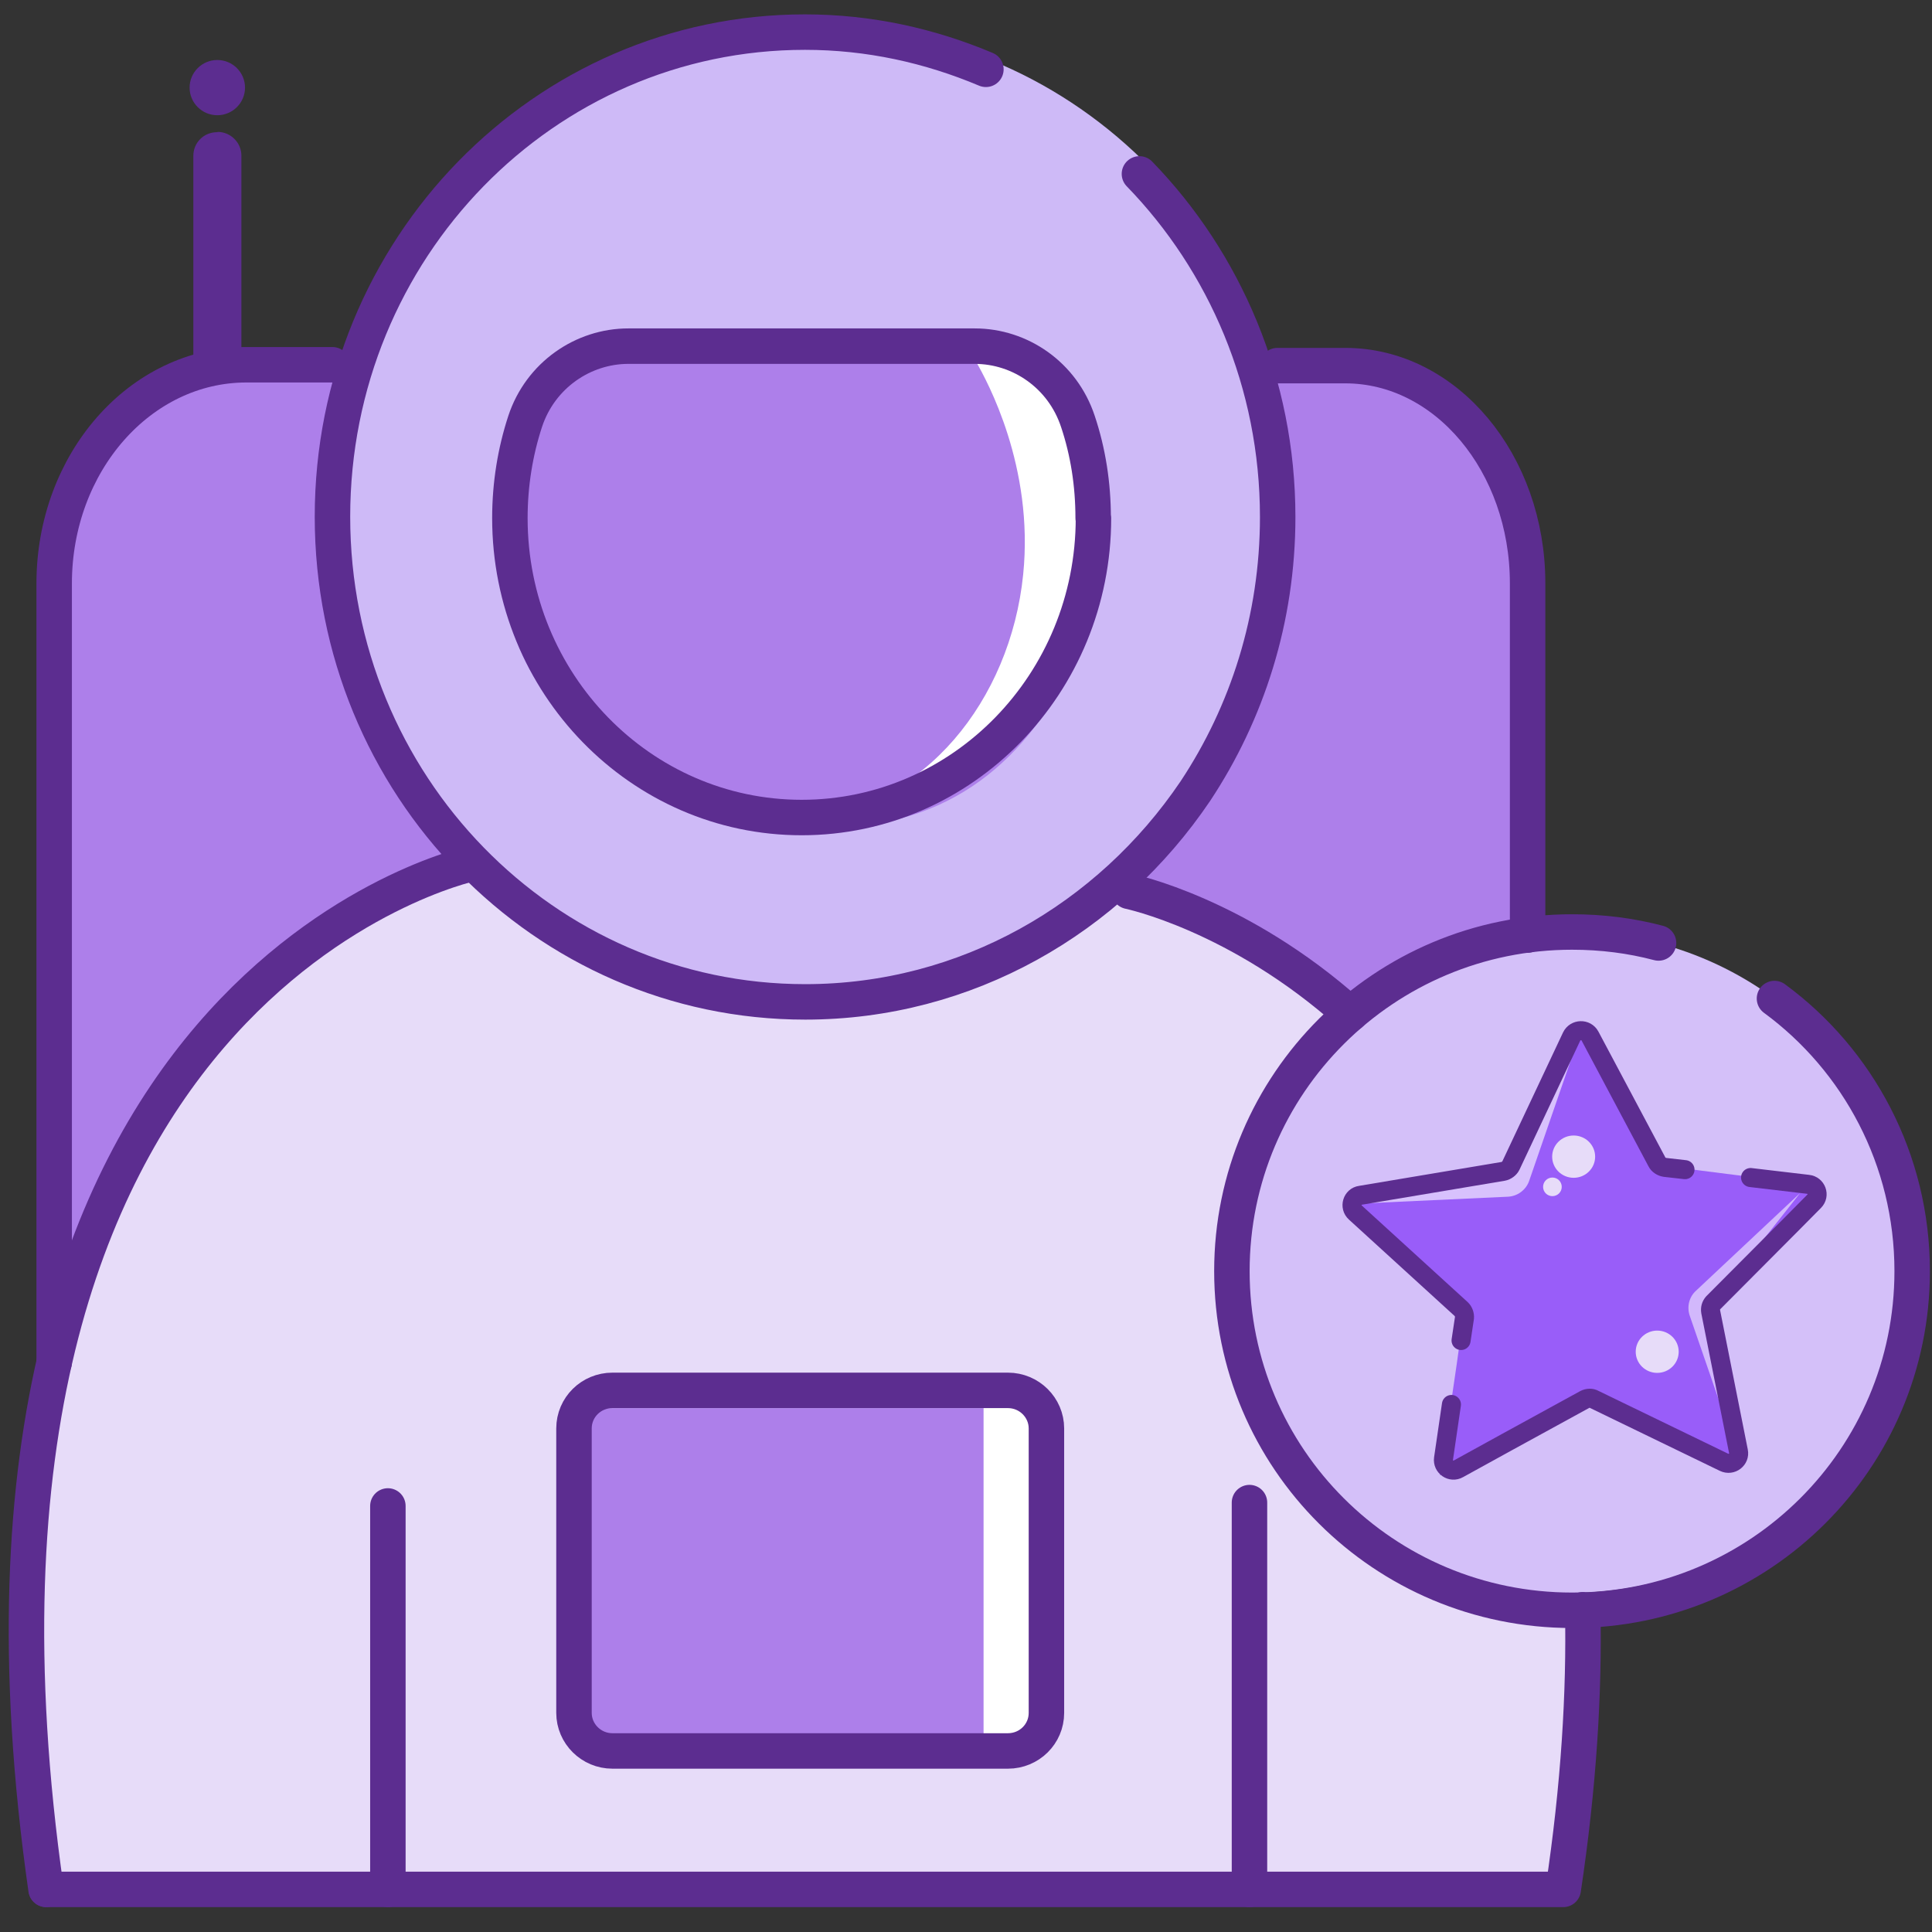 <svg width="73" height="73" viewBox="0 0 73 73" fill="none" xmlns="http://www.w3.org/2000/svg">
<rect x="0" y="0" width="73" height="73" fill="#333333" stroke="none"/>
<path d="M51.799 13.953L8.051 13.665C8.051 13.665 2.047 15.231 2.047 21.952V49.712L15.647 33.063C15.647 33.063 34.022 42.735 41.906 33.297C41.906 33.297 55.944 41.435 57.055 49.85C57.055 49.85 61.361 11.907 51.799 13.953Z" fill="#AD7FEA"/>
<path d="M30.902 37.516C40.72 37.516 48.679 29.341 48.679 19.258C48.679 9.174 40.72 1 30.902 1C21.084 1 13.125 9.174 13.125 19.258C13.125 29.341 21.084 37.516 30.902 37.516Z" fill="#CEBAF7"/>
<path d="M42.212 33.563C42.212 33.563 64.711 40.392 59.06 71.389H2.043C2.043 71.389 -3.779 40.658 16.936 32.637C16.936 32.637 27.363 43.268 42.212 33.574V33.563Z" fill="#E7DCF9"/>
<path d="M38.812 13.677H21.152C21.152 13.677 13.738 25.309 26.184 30.124C38.63 34.938 42.434 22.71 41.451 19.152C40.468 15.594 42.989 17.053 38.801 13.677H38.812Z" fill="#AD7FEA"/>
<path d="M39.219 53.206H21.688V66.148H39.219V53.206Z" fill="#AD7FEA"/>
<path d="M38.905 52.535H37.164V66.458H38.905V52.535Z" fill="white"/>
<path d="M59.343 60.184C66.405 60.184 72.13 54.594 72.13 47.699C72.13 40.804 66.405 35.215 59.343 35.215C52.28 35.215 46.555 40.804 46.555 47.699C46.555 54.594 52.28 60.184 59.343 60.184Z" fill="#D4C0F9"/>
<path d="M36.886 13.677C37.292 14.39 39.076 17.629 38.66 21.709C38.179 26.481 34.867 30.529 30.594 30.805C30.968 30.891 35.839 31.86 38.969 26.79C39.974 25.171 40.732 22.912 40.999 19.791L40.038 13.677H36.876H36.886Z" fill="white"/>
<path d="M43.053 6.571C46.279 9.894 48.277 14.486 48.277 19.535C48.277 23.38 47.123 26.938 45.168 29.889C41.91 34.714 36.514 37.856 30.425 37.856C20.564 37.856 12.562 29.654 12.562 19.524C12.562 9.394 20.554 1.213 30.414 1.213C32.839 1.213 35.126 1.724 37.252 2.619" stroke="#5C2D90" stroke-width="1.34" stroke-linecap="round" stroke-linejoin="round"/>
<path d="M48.266 13.815H50.83C54.644 13.815 57.72 17.511 57.72 22.038V35.332" stroke="#5C2D90" stroke-width="1.34" stroke-linecap="round" stroke-linejoin="round"/>
<path d="M2.047 51.48V22.048C2.047 17.479 5.295 13.782 9.312 13.782H12.559" stroke="#5C2D90" stroke-width="1.34" stroke-linecap="round" stroke-linejoin="round"/>
<path d="M38.086 52.535H23.14C22.339 52.535 21.688 53.174 21.688 53.973V64.721C21.688 65.51 22.339 66.159 23.14 66.159H38.086C38.888 66.159 39.539 65.52 39.539 64.721V53.973C39.539 53.185 38.888 52.535 38.086 52.535Z" stroke="#5C2D90" stroke-width="1.34" stroke-linecap="round" stroke-linejoin="round"/>
<path d="M41.316 19.577C41.316 25.819 36.38 30.89 30.291 30.89C24.201 30.89 19.266 25.819 19.266 19.577C19.266 18.299 19.469 17.063 19.843 15.923C20.419 14.176 22.033 13.079 23.742 13.079H36.829C38.549 13.079 40.151 14.176 40.728 15.923C41.113 17.074 41.305 18.299 41.305 19.577H41.316Z" stroke="#5C2D90" stroke-width="1.34" stroke-linecap="round" stroke-linejoin="round"/>
<path d="M8.223 4.995H8.202C7.7 4.995 7.305 5.389 7.305 5.89V13.538C7.305 14.028 7.711 14.433 8.202 14.433H8.223C8.726 14.433 9.121 14.039 9.121 13.538V5.879C9.121 5.389 8.715 4.984 8.223 4.984V4.995Z" fill="#5C2D90"/>
<path d="M8.211 4.354C8.788 4.354 9.258 3.886 9.258 3.311C9.258 2.735 8.788 2.267 8.211 2.267C7.634 2.267 7.164 2.735 7.164 3.311C7.164 3.886 7.634 4.354 8.211 4.354Z" fill="#5C2D90"/>
<path d="M42.664 33.681C42.664 33.681 46.798 34.533 51.018 38.314" stroke="#5C2D90" stroke-width="1.34" stroke-linecap="round" stroke-linejoin="round"/>
<path d="M1.75 71.39H59.066C59.654 67.481 59.867 63.966 59.803 60.823" stroke="#5C2D90" stroke-width="1.34" stroke-linecap="round" stroke-linejoin="round"/>
<path d="M17.808 32.637C17.808 32.637 -3.153 37.132 1.74 71.389" stroke="#5C2D90" stroke-width="1.34" stroke-linecap="round" stroke-linejoin="round"/>
<path d="M47.211 56.775V71.39" stroke="#5C2D90" stroke-width="1.34" stroke-linecap="round" stroke-linejoin="round"/>
<path d="M14.656 56.902V71.389" stroke="#5C2D90" stroke-width="1.34" stroke-linecap="round" stroke-linejoin="round"/>
<path d="M67.048 37.729C70.21 40.051 72.251 43.811 72.251 48.029C72.251 55.113 66.503 60.844 59.399 60.844C52.294 60.844 46.547 55.113 46.547 48.029C46.547 40.946 52.305 35.215 59.399 35.215C60.531 35.215 61.621 35.353 62.668 35.63" stroke="#5C2D90" stroke-width="1.34" stroke-linecap="round" stroke-linejoin="round"/>
<path d="M57.08 44.035L59.74 38.943L62.731 44.035L68.671 44.791L64.686 49.308L65.423 55.252L60.06 52.834L54.409 55.742C54.409 55.742 55.36 49.649 55.285 49.553C55.21 49.457 50.969 45.494 50.969 45.494L57.08 44.035Z" fill="#995DF9"/>
<path opacity="0.62" d="M59.737 38.943L57.782 44.61C57.664 44.962 57.333 45.207 56.959 45.218L50.977 45.494L57.087 44.035L59.748 38.943H59.737Z" fill="white"/>
<path opacity="0.56" d="M68.062 45.036L64.077 48.775C63.821 49.009 63.735 49.372 63.842 49.702L65.679 55.028L64.675 49.308L68.051 45.036H68.062Z" fill="white"/>
<path d="M54.842 53.068L54.543 55.113C54.5 55.422 54.831 55.657 55.109 55.497L56.947 54.485L59.885 52.876C59.991 52.823 60.13 52.812 60.237 52.876L65.141 55.252C65.429 55.39 65.75 55.145 65.686 54.836L64.638 49.564C64.617 49.436 64.649 49.319 64.735 49.223L66.433 47.518L67.758 46.187L68.549 45.388C68.773 45.164 68.634 44.781 68.314 44.749L66.145 44.493" stroke="#5C2D90" stroke-width="0.72" stroke-miterlimit="10" stroke-linecap="round"/>
<path d="M55.206 50.65L55.334 49.798C55.345 49.681 55.302 49.553 55.216 49.468L51.21 45.814C50.975 45.601 51.093 45.207 51.403 45.164L56.798 44.259C56.915 44.237 57.033 44.152 57.086 44.046L59.383 39.167C59.522 38.879 59.928 38.869 60.077 39.146L62.609 43.907C62.663 44.014 62.78 44.088 62.908 44.109L63.667 44.195" stroke="#5C2D90" stroke-width="0.72" stroke-miterlimit="10" stroke-linecap="round"/>
<path d="M59.46 44.503C59.909 44.503 60.272 44.145 60.272 43.704C60.272 43.263 59.909 42.905 59.46 42.905C59.012 42.905 58.648 43.263 58.648 43.704C58.648 44.145 59.012 44.503 59.46 44.503Z" fill="#E7DCF9"/>
<path d="M62.617 51.874C63.065 51.874 63.429 51.517 63.429 51.075C63.429 50.634 63.065 50.276 62.617 50.276C62.168 50.276 61.805 50.634 61.805 51.075C61.805 51.517 62.168 51.874 62.617 51.874Z" fill="#E7DCF9"/>
<path d="M58.657 45.196C58.852 45.196 59.01 45.039 59.01 44.845C59.01 44.651 58.852 44.493 58.657 44.493C58.462 44.493 58.305 44.651 58.305 44.845C58.305 45.039 58.462 45.196 58.657 45.196Z" fill="#E7DCF9"/>
</svg>
